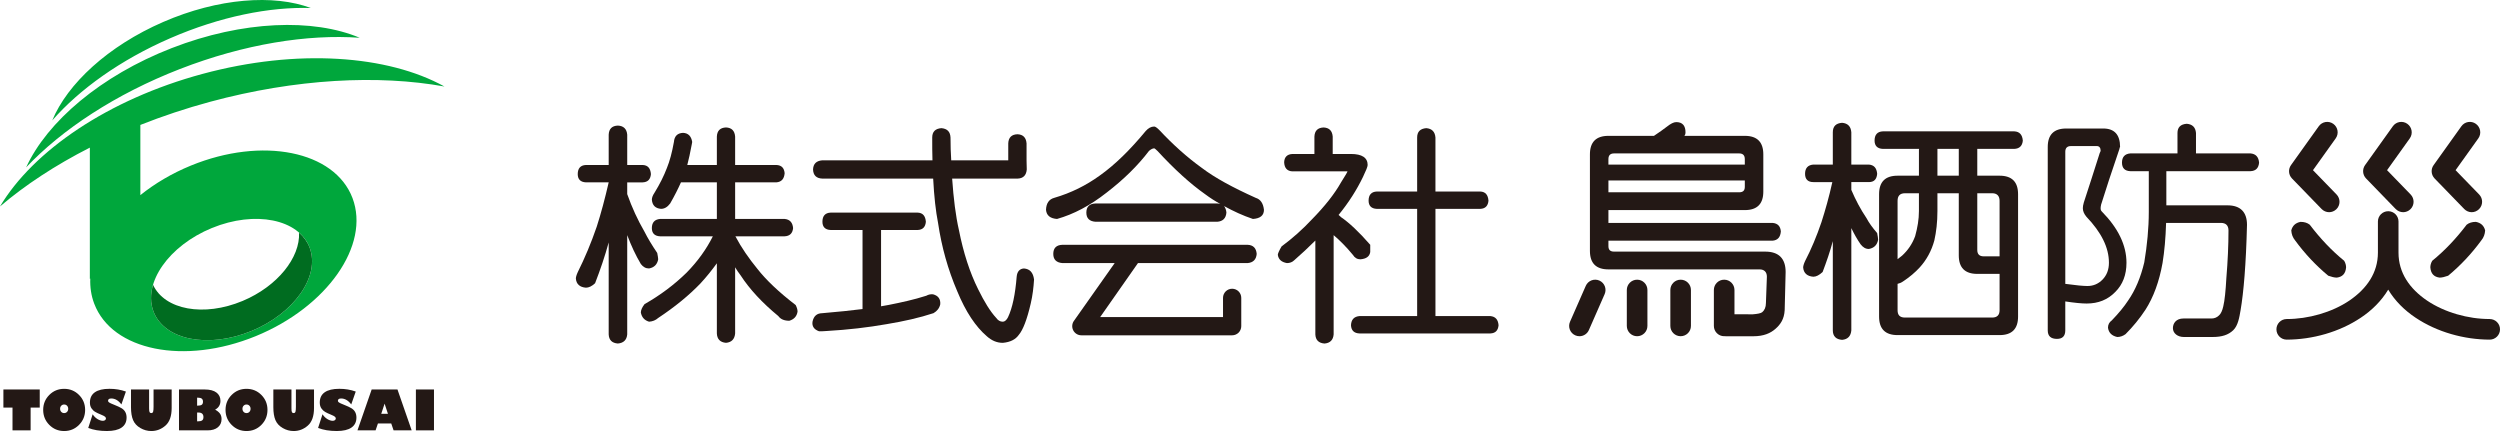 <?xml version="1.0" encoding="UTF-8"?><svg id="_レイヤー_2" xmlns="http://www.w3.org/2000/svg" viewBox="0 0 485.227 83.659"><defs><style>.cls-1{fill:#231815;}.cls-1,.cls-2,.cls-3{stroke-width:0px;}.cls-2{fill:#00a73c;}.cls-3{fill:#006c20;}</style></defs><g id="_レイヤー_1-2"><path class="cls-1" d="m.66,79.108v-3.515h7.052v3.515h-1.769v4.42h-3.516v-4.42H.66Z"/><path class="cls-1" d="m12.449,83.659c-1.134,0-2.095-.398-2.883-1.194-.789-.795-1.184-1.765-1.184-2.908,0-1.141.395-2.107,1.184-2.9.788-.792,1.749-1.188,2.883-1.188,1.137,0,2.1.396,2.889,1.188.789.792,1.184,1.759,1.184,2.9,0,1.143-.395,2.113-1.184,2.908-.789.796-1.752,1.194-2.889,1.194Zm0-5.148c-.226,0-.413.078-.561.237-.149.157-.224.355-.224.595,0,.238.074.438.224.595.148.158.336.237.561.237.228,0,.418-.079.567-.237.147-.157.223-.356.223-.595,0-.24-.075-.438-.223-.595-.149-.159-.339-.237-.567-.237Z"/><path class="cls-1" d="m24.436,75.999l-.874,2.501c-.572-.773-1.228-1.159-1.971-1.159-.413,0-.619.156-.619.468,0,.097.064.195.194.296s.472.258,1.022.473c.607.239,1.074.457,1.402.652.327.197.572.446.735.751.163.306.244.661.244,1.066,0,.85-.322,1.497-.968,1.942-.644.446-1.592.668-2.844.668-1.404,0-2.614-.2-3.63-.598l.858-2.652c.248.388.559.697.928.925s.724.343,1.063.343c.167,0,.306-.043.419-.129.112-.087.168-.192.168-.317,0-.118-.055-.231-.163-.338-.109-.107-.398-.257-.866-.447-.424-.17-.772-.336-1.05-.497-.278-.161-.519-.39-.724-.689-.205-.298-.307-.674-.307-1.129,0-.879.32-1.543.963-1.991.641-.447,1.587-.671,2.838-.671,1.145,0,2.204.177,3.179.531Z"/><path class="cls-1" d="m33.318,75.594v3.598c0,1.57-.402,2.708-1.205,3.411-.802.704-1.718,1.056-2.747,1.056-.745,0-1.454-.195-2.124-.583-.672-.389-1.141-.901-1.412-1.537-.27-.637-.406-1.471-.406-2.504v-3.442h3.516v3.676c0,.395.035.644.104.748.069.104.173.157.312.157.193,0,.317-.095.369-.284.053-.189.078-.506.078-.954v-3.343h3.516Z"/><path class="cls-1" d="m34.742,75.594h4.968c1.015,0,1.782.198,2.301.595.519.397.777.936.777,1.62,0,.746-.345,1.313-1.034,1.705.408.215.719.466.931.752.212.286.317.642.317,1.068,0,.665-.238,1.198-.716,1.597-.476.399-1.144.598-2.005.598h-5.539v-7.935Zm3.516,1.596v1.544h.09c.381,0,.65-.058.811-.174.159-.116.238-.316.238-.601,0-.513-.309-.769-.925-.769h-.214Zm0,2.876v1.716h.109c.403,0,.689-.061.861-.185.172-.123.258-.335.258-.637,0-.597-.328-.894-.982-.894h-.246Z"/><path class="cls-1" d="m47.842,83.659c-1.133,0-2.094-.398-2.883-1.194-.789-.795-1.184-1.765-1.184-2.908,0-1.141.394-2.107,1.184-2.9.789-.792,1.75-1.188,2.883-1.188,1.138,0,2.102.396,2.891,1.188.787.792,1.182,1.759,1.182,2.9,0,1.143-.395,2.113-1.182,2.908-.789.796-1.753,1.194-2.891,1.194Zm0-5.148c-.225,0-.412.078-.561.237-.148.157-.223.355-.223.595,0,.238.074.438.223.595.148.158.336.237.561.237.231,0,.418-.079.568-.237.148-.157.224-.356.224-.595,0-.24-.075-.438-.224-.595-.15-.159-.338-.237-.568-.237Z"/><path class="cls-1" d="m60.947,75.594v3.598c0,1.57-.4,2.708-1.203,3.411-.803.704-1.719,1.056-2.748,1.056-.746,0-1.454-.195-2.125-.583-.67-.389-1.142-.901-1.412-1.537-.27-.637-.405-1.471-.405-2.504v-3.442h3.516v3.676c0,.395.034.644.104.748.068.104.173.157.313.157.193,0,.315-.095.368-.284.052-.189.078-.506.078-.954v-3.343h3.515Z"/><path class="cls-1" d="m69.045,75.999l-.873,2.501c-.572-.773-1.229-1.159-1.972-1.159-.413,0-.619.156-.619.468,0,.097.065.195.195.296.13.101.47.258,1.021.473.607.239,1.075.457,1.401.652.328.197.574.446.736.751.162.306.244.661.244,1.066,0,.85-.322,1.497-.967,1.942-.645.446-1.593.668-2.845.668-1.404,0-2.614-.2-3.63-.598l.858-2.652c.249.388.559.697.929.925.369.229.723.343,1.062.343.166,0,.306-.043.419-.129.112-.087.169-.192.169-.317,0-.118-.055-.231-.163-.338-.109-.107-.398-.257-.866-.447-.424-.17-.773-.336-1.051-.497-.277-.161-.518-.39-.723-.689-.205-.298-.308-.674-.308-1.129,0-.879.321-1.543.963-1.991.641-.447,1.587-.671,2.839-.671,1.144,0,2.203.177,3.178.531Z"/><path class="cls-1" d="m72.898,83.529h-3.516l2.756-7.935h5.008l2.757,7.935h-3.511l-.457-1.342h-2.58l-.457,1.342Zm1.097-3.214h1.3l-.649-1.97-.65,1.97Z"/><path class="cls-1" d="m80.721,83.529v-7.935h3.51v7.935h-3.51Z"/><path class="cls-2" d="m33.046,7.416C42.721,3.211,52.362,1.296,60.338,1.558c-7.199-2.706-17.973-1.938-28.661,2.707-10.689,4.645-18.6,11.998-21.534,19.107,5.25-6.009,13.228-11.751,22.903-15.956Zm1.867,5.983c12.48-4.849,24.806-6.797,34.905-6.067-8.994-3.791-22.696-3.357-36.484,2.001-13.789,5.358-24.191,14.289-28.267,23.158,6.958-7.359,17.364-14.243,29.846-19.093Zm5.878,6.355c16.627-4.486,32.656-5.283,45.473-2.962-10.981-6.084-28.564-7.411-46.935-2.453C20.959,19.296,6.431,29.288,0,40.071c4.848-4.136,10.74-8.01,17.437-11.418v25.47l.086-.06c-.066,1.677.172,3.318.764,4.875,3.471,9.144,17.506,11.967,31.35,6.305,13.842-5.663,22.25-17.664,18.777-26.809-3.471-9.143-17.506-11.965-31.348-6.303-3.709,1.516-7.019,3.49-9.824,5.74v-13.624c4.297-1.701,8.823-3.216,13.549-4.492Zm.351,24.495c8.368-3.422,16.854-1.716,18.954,3.812,2.098,5.529-2.984,12.785-11.353,16.208-8.369,3.423-16.854,1.718-18.953-3.811-2.1-5.527,2.984-12.785,11.352-16.209Z"/><path class="cls-3" d="m60.096,48.061c-.432-1.137-1.138-2.11-2.054-2.912.237,4.857-4.206,10.436-10.958,13.262-7.52,3.147-15.139,1.727-17.379-3.134-.525,1.782-.533,3.556.084,5.181,2.099,5.529,10.584,7.234,18.953,3.811,8.369-3.423,13.451-10.679,11.353-16.208Z"/><path class="cls-1" d="m364.342,33.735c-.091,1.059-.596,1.609-1.611,1.609h-3.404v1.52c.826,1.93,1.793,3.772,2.948,5.479.456.871,1.148,1.841,2.067,2.898.096.551.186.971.186,1.288-.186,1.015-.781,1.611-1.797,1.794-.642,0-1.149-.318-1.611-.914-.642-.924-1.24-1.983-1.793-3.133v19.845c-.093,1.107-.692,1.752-1.797,1.841-1.198-.088-1.795-.733-1.795-1.841v-17.316c-.553,2.075-1.244,4.047-1.98,5.99-.644.596-1.243.915-1.796.915-1.195-.085-1.888-.688-1.981-1.797,0-.225.094-.643.37-1.237,1.196-2.296,2.256-4.834,3.178-7.547.738-2.305,1.476-4.879,2.116-7.785h-3.683c-1.058,0-1.611-.55-1.611-1.609,0-1.109.554-1.71,1.611-1.794h3.776v-6.267c0-1.148.597-1.748,1.795-1.84,1.104.092,1.704.692,1.797,1.84v6.267h3.404c1.016.084,1.52.685,1.611,1.794Zm28.269-6.444c-.092,1.011-.644,1.563-1.657,1.607h-7.181v5.202h4.328c2.389,0,3.588,1.201,3.588,3.589v23.757c0,2.397-1.199,3.593-3.588,3.593h-19.798c-2.394,0-3.59-1.197-3.59-3.593v-23.757c0-2.389,1.195-3.589,3.59-3.589h4.145v-5.016c0-.043,0-.095.045-.186h-7.044c-1.059-.044-1.611-.597-1.611-1.607,0-1.153.552-1.751,1.611-1.797h25.505c1.014.046,1.565.644,1.657,1.797Zm-4.51,32.917v-7.049h-4.328c-2.392,0-3.591-1.197-3.591-3.59v-12.061h-4.144v3.454c0,2.167-.227,4.049-.599,5.704-.55,2.027-1.516,3.776-2.809,5.205-.919,1.014-2.027,1.932-3.221,2.721-.372.27-.737.41-1.106.5v5.116c0,.968.46,1.426,1.43,1.426h16.94c.92,0,1.428-.459,1.428-1.426Zm-18.923-10.591c1.107-1.015,1.978-2.257,2.533-3.775.462-1.657.736-3.266.736-4.879v-3.454h-2.715c-.97,0-1.43.509-1.43,1.476v11.322c.324-.234.598-.46.875-.689Zm11.004-20.719h-4.144v5.202h4.144v-5.202Zm3.591,19.617c0,.823.415,1.238,1.242,1.238h3.086v-10.77c0-.967-.508-1.476-1.428-1.476h-2.9v11.007Z"/><path class="cls-1" d="m408.221,24.942c2.162,0,3.268,1.196,3.268,3.587-.044,0-.091.14-.138.414-1.474,4.335-2.67,7.921-3.546,10.774-.091.367-.091.6-.091.693,0,.274.045.46.232.641,3.173,3.226,4.784,6.539,4.784,9.948,0,2.348-.733,4.235-2.164,5.658-1.472,1.522-3.316,2.255-5.567,2.255-.97,0-2.35-.137-4.146-.409v5.619c0,1.107-.552,1.652-1.612,1.652-1.195,0-1.792-.544-1.792-1.652V28.529c0-2.391,1.196-3.587,3.589-3.587h7.184Zm-3.039,30.568c1.105,0,2.117-.417,2.945-1.288.782-.831,1.198-1.895,1.198-3.224,0-2.95-1.474-5.894-4.376-8.936-.46-.55-.688-1.1-.688-1.653,0-.274.048-.645.187-1.103.919-2.858,1.977-6.028,3.082-9.582.09-.225.185-.366.185-.455,0-.601-.279-.92-.736-.92h-5.019c-.734,0-1.105.369-1.105,1.102v25.642c2.072.284,3.498.417,4.329.417Zm24.262,9.897h-5.596c-1.169,0-2.106-.706-2.106-1.718,0-.936.625-1.872,2.03-1.872h5.487c.553,0,1.06-.23,1.426-.597.37-.326.647-.925.83-1.752.277-1.147.462-2.989.599-5.476.274-3.316.415-6.402.415-9.251,0-.975-.508-1.478-1.474-1.478h-10.636c-.089,2.95-.322,5.528-.689,7.781-.646,3.593-1.749,6.632-3.316,9.072-1.15,1.749-2.44,3.313-3.867,4.741-.505.373-1.058.551-1.607.551-1.062-.226-1.663-.83-1.798-1.796,0-.597.229-1.056.736-1.424,1.336-1.381,2.398-2.67,3.177-3.867,1.381-1.982,2.438-4.469,3.132-7.412.553-3.318.875-6.589.875-9.806v-7.881h-3.593c-1.058-.04-1.61-.596-1.61-1.656,0-1.105.553-1.701,1.61-1.791h9.161v-3.963c0-1.101.599-1.701,1.794-1.79,1.106.088,1.707.689,1.798,1.79v3.963h10.586c1.017.089,1.568.686,1.659,1.791-.091,1.06-.643,1.616-1.659,1.656h-16.34v6.632h11.877c2.485,0,3.778,1.293,3.778,3.78-.187,7.637-.655,13.155-1.247,16.575-.231,1.336-.479,2.98-1.426,3.885-.959.914-2.203,1.313-4.006,1.313Z"/><path class="cls-1" d="m126.337,33.803c-.09,1-.592,1.549-1.595,1.593h-3.005v2.277c.911,2.596,2.049,5.054,3.369,7.328.593,1.186,1.411,2.555,2.458,4.101.092.542.185.953.185,1.228-.185,1.001-.775,1.593-1.775,1.776-.638,0-1.139-.276-1.594-.865-1.003-1.683-1.868-3.55-2.643-5.604v19.261c-.091,1.095-.728,1.688-1.821,1.777-1.139-.089-1.73-.682-1.776-1.777v-17.844c-.73,2.685-1.639,5.324-2.641,7.921-.637.594-1.229.863-1.775.863-1.183-.088-1.865-.682-1.956-1.775,0-.227.091-.638.364-1.23,1.362-2.732,2.595-5.65,3.686-8.831.822-2.555,1.592-5.42,2.322-8.608h-4.416c-1.046-.043-1.592-.593-1.592-1.593,0-1.14.546-1.733,1.592-1.778h4.416v-5.873c.046-1.139.638-1.732,1.776-1.773,1.094.041,1.73.634,1.821,1.773v5.873h3.005c1.003.044,1.505.638,1.595,1.778Zm8.013-6.242c0,.093-.044.274-.092.5-.27,1.545-.59,2.87-.863,3.963h5.74v-5.51c.043-1.139.636-1.729,1.773-1.777,1.093.048,1.683.638,1.773,1.777v5.51h8.016c1.003.044,1.501.589,1.594,1.594-.093,1.094-.591,1.685-1.594,1.776h-8.016v7.102h9.609c1.002.093,1.548.684,1.641,1.779-.093.998-.639,1.545-1.641,1.592h-9.56c1.182,2.232,2.641,4.328,4.281,6.331,1.636,2.091,4.094,4.459,7.42,7.011.228.454.364.864.364,1.272-.137.912-.685,1.502-1.594,1.777-.956,0-1.684-.275-2.141-.913-3.097-2.551-5.555-5.184-7.331-7.92-.409-.55-.776-1.047-1.049-1.547v12.837c-.091,1.094-.681,1.733-1.773,1.824-1.138-.091-1.73-.731-1.773-1.824v-13.613c-.959,1.323-2.008,2.641-3.19,3.916-2.23,2.322-4.964,4.554-8.195,6.697-.502.449-1.093.68-1.775.724-.91-.275-1.414-.865-1.594-1.776,0-.452.226-1.0.726-1.639,3.052-1.728,5.782-3.782,8.151-6.102,2.189-2.229,3.869-4.595,5.098-7.055h-10.243c-1.048-.047-1.595-.594-1.595-1.592,0-1.095.547-1.686,1.595-1.779h11.022v-7.102h-6.97c-.545,1.228-1.228,2.592-2.094,4.097-.546.728-1.139,1.044-1.775,1.044-1.096-.088-1.687-.68-1.778-1.774,0-.411.184-.867.547-1.409,1.004-1.642,1.777-3.188,2.37-4.739.544-1.32.998-3.007,1.363-5.053.091-1.136.684-1.728,1.776-1.774,1.002.045,1.593.637,1.775,1.774Z"/><path class="cls-1" d="m258.666,26.516v3.369h3.551c2.14,0,3.231.729,3.231,2.141,0,.316-.318,1.092-.909,2.322-1.186,2.458-2.731,4.918-4.736,7.375.182.136.321.274.458.412,1.547,1.046,3.459,2.822,5.689,5.377v1.409c-.136.861-.773,1.316-1.911,1.41-.594,0-1.095-.275-1.458-.864-1.276-1.551-2.55-2.823-3.734-3.828v19.261c-.091,1.095-.684,1.688-1.776,1.777-1.137-.089-1.729-.682-1.775-1.777v-18.212c-1.323,1.32-2.688,2.597-4.098,3.824-.364.365-.864.553-1.411.553-1.048-.188-1.64-.689-1.776-1.597,0-.228.228-.776.729-1.64,2.095-1.549,4.101-3.326,5.92-5.281,2.459-2.505,4.369-4.92,5.646-7.193.818-1.276,1.228-2.006,1.228-2.095h-10.7c-1.001-.048-1.55-.643-1.594-1.78.044-1.001.593-1.542,1.594-1.592h4.28v-3.369c.046-1.139.638-1.729,1.776-1.777,1.093.048,1.687.638,1.776,1.777Zm30.234,12.43c-.092,1-.593,1.55-1.592,1.592h-8.7v20.809h10.654c1.002.097,1.503.685,1.595,1.778-.092,1.003-.593,1.552-1.595,1.593h-25.406c-1.047-.041-1.594-.59-1.64-1.593.046-1.093.593-1.681,1.64-1.778h11.199v-20.809h-7.83c-1.047-.042-1.594-.591-1.594-1.592,0-1.138.547-1.729,1.594-1.774h7.83v-10.475c0-1.136.594-1.728,1.777-1.824,1.094.097,1.685.689,1.775,1.824v10.475h8.7c.999.044,1.5.636,1.592,1.774Z"/><path class="cls-1" d="m242.135,47.511h-35.929c-1.182.045-1.773.634-1.773,1.772,0,1.09.592,1.684,1.773,1.78h10.143l-7.861,11.146c-.418.529-.5,1.26-.201,1.874.294.604.915.997,1.592.997h29.267c.466,0,.924-.189,1.254-.517.329-.333.518-.789.518-1.255v-5.497c0-.977-.792-1.77-1.771-1.77-.978,0-1.771.793-1.771,1.77v3.723h-23.84l7.331-10.471h21.271c1.091-.096,1.684-.689,1.775-1.78-.092-1.138-.684-1.728-1.775-1.772Zm1.59-9.11c-4.46-2.004-7.965-3.917-10.425-5.786-2.914-2.091-5.644-4.553-8.286-7.375-.456-.453-.775-.681-1.002-.681-.595,0-1.14.315-1.637.866-3.007,3.641-5.969,6.556-8.928,8.652-2.641,1.91-5.555,3.367-8.834,4.324-1,.271-1.548,1.045-1.592,2.324.091,1.094.821,1.681,2.14,1.772,3.23-.911,6.421-2.597,9.605-5.099,3.325-2.554,6.058-5.236,8.243-8.105.362-.32.73-.501,1.002-.501.09,0,.318.181.638.501,3.277,3.552,6.376,6.377,9.289,8.424.911.683,1.91,1.323,2.912,1.865-.179-.043-.362-.09-.591-.09h-23.632c-1.184.046-1.777.639-1.777,1.773,0,1.098.594,1.688,1.777,1.777h23.632c1.094-.088,1.684-.679,1.776-1.777-.044-.497-.183-.908-.457-1.272,1.821,1.002,3.69,1.865,5.602,2.504,1.413-.092,2.142-.679,2.142-1.772-.141-1.279-.685-2.054-1.599-2.324Z"/><path class="cls-1" d="m198.738,52.107c-.82.043-1.322.589-1.411,1.594-.274,3.412-.82,6.056-1.684,7.875-.274.546-.64.865-1.004.865-.545,0-.955-.275-1.274-.724-1.183-1.278-2.321-3.148-3.507-5.555-1.639-3.286-2.867-7.104-3.735-11.48-.635-2.776-1.046-6.098-1.321-10.016h12.708c1.091-.044,1.684-.639,1.775-1.774l-.041-1.723v-3.34c-.091-1.136-.683-1.732-1.773-1.772-1.14.04-1.731.636-1.778,1.772v3.288l-3.01-.004h-8.06c-.091-1.369-.137-2.87-.137-4.416-.049-1.136-.639-1.728-1.775-1.824-1.184.097-1.776.689-1.776,1.824,0,1.546,0,3.004.048,4.416h-21.356c-1.186.094-1.779.678-1.823,1.779.044,1.136.638,1.73,1.823,1.774h21.492c.179,3.463.5,6.329.955,8.651.683,4.598,1.913,9.015,3.733,13.251,1.638,3.964,3.55,6.831,5.735,8.702.914.816,1.913,1.272,3.098,1.272,1.456-.136,2.462-.645,3.097-1.546.816-.96,1.597-2.964,2.323-6.109.362-1.546.546-3.096.638-4.642-.183-1.369-.821-2.046-1.959-2.139Zm-17.637,5.016c-.453-.048-.893.038-1.32.276-2.406.772-4.848,1.301-7.337,1.792-.417.081-.919.168-1.438.255v-14.808h7.106c1.001-.043,1.5-.592,1.59-1.595-.09-1.137-.589-1.731-1.59-1.777h-16.896c-1.047.045-1.591.64-1.591,1.777,0,1.003.544,1.553,1.591,1.595h6.193v15.345c-2.135.279-4.76.537-7.856.807-.983.018-1.608.536-1.844,1.607-.15.898.269,1.549,1.26,1.901.278.022.796-.01,1.46-.053,4.2-.242,8.078-.701,11.616-1.324,3.386-.558,6.429-1.246,9.142-2.141.694-.407,1.142-.961,1.308-1.719.079-1.009-.382-1.67-1.393-1.938Z"/><path class="cls-1" d="m342.611,48.835h-29.328c-.739,0-1.103-.319-1.103-1.06v-1.059h31.859c1.013-.089,1.519-.694,1.609-1.8-.09-1.01-.597-1.56-1.609-1.653h-31.859v-2.486h26.473c2.394,0,3.591-1.199,3.591-3.59v-7.227c0-2.393-1.197-3.594-3.591-3.594h-11.739c.138-.135.227-.364.227-.691,0-1.284-.596-1.977-1.794-1.977-.505,0-1.105.326-1.796.871-.644.511-1.52,1.107-2.531,1.797h-8.84c-2.394,0-3.591,1.201-3.591,3.594v18.734c0,2.394,1.197,3.591,3.591,3.591h29.328c.922,0,1.428.511,1.428,1.426l-.185,5.097c0,.833-.278,1.429-.738,1.796-.256.207-.932.333-1.817.401l-3.551-.013v-4.711c0-1.103-.895-1.997-1.998-1.997-1.106,0-2.0.894-2,1.997v6.976c0,1.103.894,1.998,2,1.998.038,0,.073-.009.109-.012.069.006.131.021.202.021h5.341c2.025,0,3.332-.589,4.294-1.434.98-.861,1.703-1.889,1.797-3.638l.184-7.397c0-2.628-1.335-3.961-3.961-3.961Zm-30.432-17.952c0-.739.364-1.107,1.103-1.107h24.264c.737,0,1.105.368,1.105,1.107v1.059h-26.473v-1.059Zm0,4.142h26.473v1.244c0,.733-.368,1.053-1.105,1.053h-25.367v-2.297Zm-1.76,19.427c-1.012-.443-2.19.018-2.635,1.027l-3.061,6.975c-.441,1.013.019,2.191,1.029,2.634.262.115.534.169.804.169.769,0,1.502-.446,1.83-1.196l3.06-6.975c.445-1.01-.017-2.188-1.026-2.634Zm7.33-.167c-1.103,0-1.999.893-1.999,2v6.972c0,1.104.895,2,1.999,2s2-.895,2-2v-6.972c0-1.106-.896-2-2-2Zm8.449,0c-1.105,0-2.0.894-2,1.998v6.974c0,1.106.894,1.998,2,1.998,1.102,0,1.997-.892,1.997-1.998v-6.974c0-1.105-.896-1.998-1.997-1.998Z"/><path class="cls-1" d="m473.505,53.882c.459,0,1.009-.14,1.658-.368,2.394-1.98,4.558-4.285,6.44-6.859.462-.556.694-1.198.741-1.938-.231-.915-.831-1.467-1.799-1.656-.736,0-1.331.189-1.794.556-2.025,2.67-4.238,5.016-6.676,6.998-.274.455-.369.919-.369,1.285.095,1.201.691,1.842,1.798,1.982Zm-8.523-13.315c.396.402.925.619,1.453.619.509,0,1.011-.196,1.406-.576.802-.774.821-2.054.045-2.86l-4.579-4.719,4.414-6.176c.645-.908.436-2.166-.474-2.818-.909-.651-2.17-.442-2.817.47l-5.395,7.547c-.566.792-.481,1.883.198,2.583l5.748,5.931Zm13.302,0c.394.402.923.619,1.45.619.507,0,1.014-.196,1.405-.576.803-.774.823-2.054.046-2.86l-4.58-4.719,4.415-6.176c.649-.908.435-2.166-.474-2.818-.905-.651-2.169-.442-2.815.47l-5.393,7.547c-.57.792-.486,1.883.193,2.583l5.752,5.931Zm-27.68,0c.395.402.925.619,1.453.619.508,0,1.013-.196,1.408-.576.804-.774.819-2.054.043-2.86l-4.581-4.719,4.414-6.176c.651-.908.438-2.166-.47-2.818-.91-.651-2.172-.442-2.82.47l-5.393,7.547c-.566.792-.486,1.883.193,2.583l5.752,5.931Zm-2.298,3.05c-.46-.367-1.057-.556-1.793-.556-.965.189-1.565.741-1.797,1.656.047.741.278,1.383.739,1.938,1.885,2.574,4.047,4.879,6.441,6.859.648.228,1.198.368,1.659.368,1.103-.14,1.703-.781,1.798-1.982,0-.366-.095-.83-.369-1.285-2.439-1.982-4.65-4.328-6.679-6.998Zm34.922,18.304v-.002c-4.173.009-8.769-1.287-12.158-3.58-3.41-2.319-5.533-5.403-5.542-9.28v-6.067c0-1.102-.896-1.997-1.997-1.997-1.105,0-1.999.895-1.999,1.997v6.066c-.01,3.877-2.136,6.96-5.543,9.283-3.385,2.291-7.988,3.587-12.156,3.58-1.104,0-1.999.894-1.999,1.999,0,1.103.894,2,1.999,2,4.967-.01,10.212-1.463,14.39-4.262,2.131-1.419,3.993-3.255,5.308-5.443,1.312,2.188,3.177,4.024,5.307,5.444,4.176,2.797,9.426,4.251,14.392,4.261,1.103,0,1.999-.895,1.999-1.998,0-1.105-.896-1.999-1.999-1.999Z"/></g></svg>